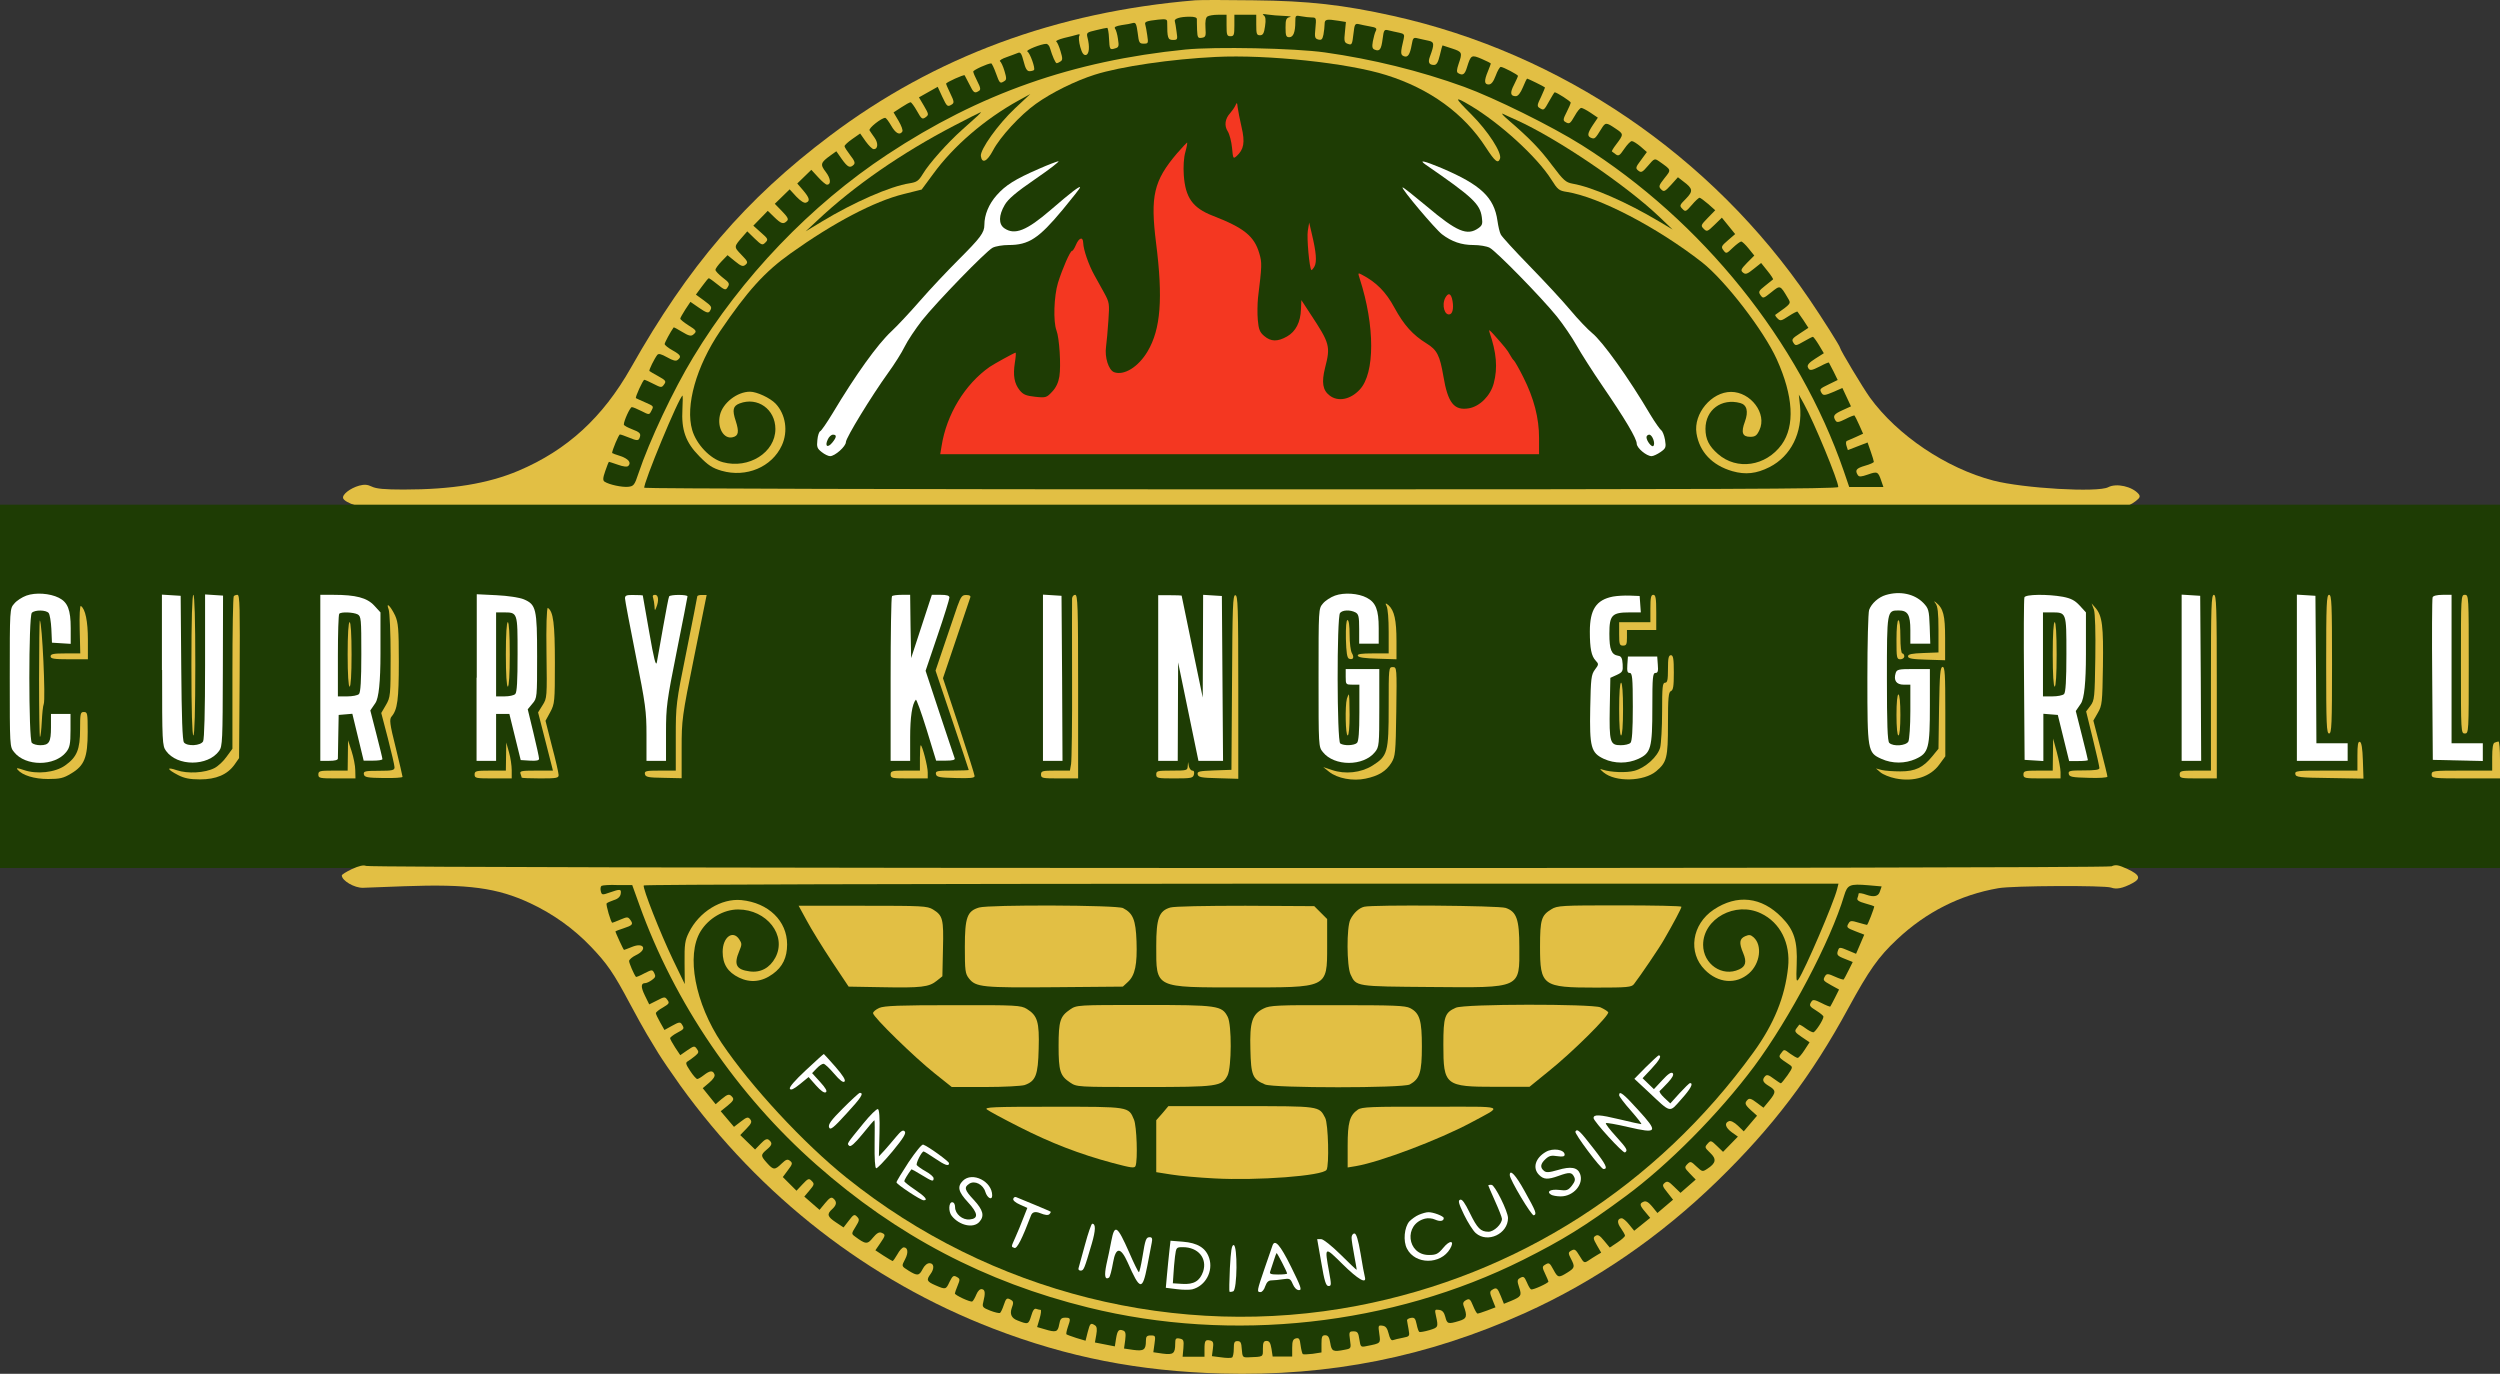 <?xml version="1.0" encoding="UTF-8"?>
<svg id="Layer_1" data-name="Layer 1" xmlns="http://www.w3.org/2000/svg" viewBox="0 0 1280 703.4">
  <rect x="0" y="0" width="1280" height="703.4" fill="#333333" stroke="none"/>
  <defs>
    <style>
      .cls-1 {
        fill: #f43721;
      }

      .cls-1, .cls-2, .cls-3, .cls-4, .cls-5 {
        fill-rule: evenodd;
      }

      .cls-2 {
        fill: #fff;
      }

      .cls-3 {
        fill: #e2bf44;
      }

      .cls-4, .cls-6 {
        fill: #1e3c04;
      }

      .cls-5 {
        fill: #1e3805;
      }
    </style>
  </defs>
  <g id="Header_Artwork" data-name="Header Artwork">
    <path class="cls-3" d="M612,.15c-71.2,5.9-133.4,28.9-187,69.3-43.3,32.6-72.5,66.7-102,118.9-14.4,25.4-32.6,42.1-57.6,52.7-15.7,6.6-34,9.6-58.8,9.6-9.7,0-14-.4-16.2-1.5-2.3-1.1-3.8-1.2-6.5-.5-4.6,1.3-8.9,4.6-8.2,6.5,.9,2.4,10.9,5.6,13.9,4.5,3.9-1.5,888.9-1.3,891.7,.1,2.6,1.4,8.3-.1,12.2-3.2,2.2-1.7,2.4-2.4,1.5-3.6-3.3-3.9-11.4-5.7-15.6-3.5-5.2,2.8-43.5,.6-58.8-3.4-24.1-6.3-49.1-23.1-63.2-42.5-3.4-4.7-15.3-24.5-15.3-25.5,0-.8-9-15-15.8-25-50-73.4-127.1-125.8-213-144.9-25.7-5.7-43.2-7.7-71.7-8-13.8-.2-27.1-.2-29.6,0"/>
    <path class="cls-4" d="M618.2,8.45c-.9,.6-1.2,2.5-1,5.7,.3,4.4,.1,4.9-1.9,5.2s-2.2-.1-2.4-4c-.1-2.4-.1-4.9-.1-5.6,0-.8-1.3-1.2-3.6-1.2-5,0-8.1,1-7.7,2.3,.2,.6,.6,3.1,.9,5.4,.6,4,.5,4.2-1.9,4.2-2.6,0-2.9-1.1-2.9-9.2,0-1.4-.7-1.6-4.6-1.2-6.2,.7-7.1,1.1-6.6,2.6,.2,.7,.7,3.2,1,5.5,.6,4,.5,4.2-1.8,4.2s-2.5-.5-3.1-5.5c-.6-4.5-1-5.4-2.3-5.1-.9,.3-3.6,.8-5.9,1.1-3,.5-4,1-3.4,1.8,.5,.6,1.2,3,1.5,5.3,.6,3.7,.4,4.3-1.4,4.8-2.8,.9-2.9,.7-3.2-5.3-.1-2.8-.6-5.2-.9-5.2-.4,0-2.9,.5-5.7,1.2-4.8,1.1-5,1.3-4.4,3.8,1.2,4.6,.9,8.5-.8,8.9-1.2,.2-2-.9-2.9-4.1-.7-2.5-.9-5-.5-5.7,.5-.8,.1-1-1.1-.6-1,.3-4,1.1-6.7,1.7-2.7,.7-4.4,1.5-4,1.8,.5,.3,1.5,2.6,2.2,5,1.1,3.6,1.1,4.5,0,5.2-.7,.5-1.6,.9-2,.9-.6,0-2.2-3.6-3.4-7.7-.3-1.2-1.2-2.2-1.9-2.2-2.6,0-10.8,3.3-9.7,3.9,1.4,.8,4.2,8.7,3.4,9.5-.3,.3-1.4,.6-2.3,.6-1.3,0-2.1-1.4-3-5-1-3.9-1.6-4.9-2.8-4.4-.9,.4-3.5,1.3-5.9,2.2-2.4,.8-3.9,1.8-3.4,2.1,.5,.3,1.6,2.6,2.3,5,1.1,3.7,1.1,4.5-.1,5.2-2.2,1.4-2.4,1.2-4.3-4.1-1-2.8-2.1-5-2.4-5-1.7,0-9.2,3.4-9.2,4.2,0,.5,.9,2.7,2.1,5,1.7,3.3,1.8,4.3,.8,4.9-2.2,1.4-2.7,1.1-4.9-3.4-1.2-2.3-2.3-4.4-2.4-4.6-.4-.5-9.5,3.6-9.5,4.3,0,.3,1,2.6,2.2,5.1,1.9,3.9,2,4.7,.8,5.5-2.3,1.4-2.5,1.3-5-4l-2.3-5-4.8,2.7-4.8,2.7,2.6,4.4c2.5,4.3,2.5,4.5,.8,5.8-1.7,1.2-2.1,.9-4.4-3.2-1.4-2.5-2.9-4.5-3.3-4.5s-2.6,1.2-4.7,2.6l-4,2.6,2.6,4.4c1.4,2.4,2.3,4.8,1.9,5.4-1.3,2.1-3.5,.9-5.7-3-1.3-2.2-2.6-4-3.1-4-1.9,0-8.6,5.3-8,6.4,.4,.6,1.5,2.3,2.6,3.8,2,2.8,1.7,5.9-.5,5.8-.7,0-2.5-1.8-4.1-4l-2.8-4-4,2.8c-2.2,1.5-4,3.2-4,3.7s1.3,2.5,2.9,4.6c2.2,2.8,2.7,4,1.8,4.9-1.9,1.9-3.1,1.3-6.1-2.9l-2.8-4-2.8,2c-5.3,3.8-5.6,4.7-2.6,8.6,2.6,3.4,2.8,6.5,.6,6.5-.6,0-2.6-1.7-4.5-3.8l-3.5-3.8-3.6,3.5-3.6,3.5,3,3.5c3.3,3.9,3.7,5.5,1.5,6.3-.9,.4-2.8-.8-5-3.1l-3.4-3.7-3.8,3.7-3.8,3.7,3.7,3.8c2.9,3,3.5,4.1,2.5,5-1.8,1.8-2.9,1.5-6.5-2l-3.3-3.2-3.7,3.8-3.7,3.8,3.9,3.5c3.7,3.2,3.8,3.6,2.3,5.1s-1.9,1.5-5.5-2l-3.8-3.7-2,2.3c-5,5.7-5,5.5-1,9.7,3.3,3.4,3.5,3.9,2.1,5.1-1.3,1.1-2.2,.8-5.4-1.8l-3.8-3.1-3.1,3.2c-1.7,1.8-3.1,3.7-3.1,4.3s1.6,2.3,3.5,3.8c3.8,2.9,4,3.3,2.5,5.5-.8,1.2-1.6,.9-4.9-1.8-2.2-1.8-4.2-3.2-4.5-3.2s-1.8,1.9-3.5,4.2l-3.1,4.2,4,2.9c4.2,3.1,4.4,3.5,3.1,5.6-.7,1.1-1.8,.8-5.4-1.7l-4.5-3.1-2.6,3.9c-1.4,2.2-2.6,4.3-2.6,4.7s1.8,1.9,4,3.3c4.4,2.7,4.7,3.2,2.6,4.9-1.1,.9-2.3,.6-5.6-1.4-2.3-1.4-4.3-2.5-4.4-2.3-1.6,2.2-4.6,7.8-4.6,8.5,0,.5,1.8,2,4,3.2,4.3,2.4,4.7,3.3,2.7,4.9-.9,.8-2.4,.4-5.4-1.3-3.1-1.7-4.4-2.1-5.1-1.2-1.4,1.8-4.4,7.8-4,8.2,.2,.2,2.2,1.4,4.6,2.7,3.8,2.1,4.1,2.6,2.9,4.2-1.2,1.7-1.5,1.7-5.4-.3-2.3-1.2-4.4-2.1-4.7-2.1-.7,0-4.8,9-4.3,9.4,.2,.1,2.2,1.1,4.6,2.1,4.7,2.1,4.6,1.9,3.2,4.6-1,1.9-1.1,1.9-5-.1-2.2-1.1-4.3-2-4.9-2-.9,0-4.1,7-4.1,8.9,0,.5,2,1.6,4.4,2.5,3.5,1.3,4.3,2.1,3.9,3.6-.6,2.4-1.3,2.4-5.9,.5-2-.8-3.9-1.5-4.4-1.5-.6,0-4,8.1-4,9.5,0,.1,1.8,.8,4.1,1.5,4.2,1.4,5.9,3.4,4.2,5.1-.6,.6-2.5,.4-5.3-.6-2.4-.8-4.4-1.5-4.6-1.5s-1,2.1-1.9,4.7c-1.3,3.7-1.3,4.9-.3,5.5,2.3,1.5,8.9,2.9,12,2.6,2.8-.3,3.3-.8,5.3-6.9,5.6-16.7,17.8-42.6,28-59.4,24.7-40.9,60.2-78,99.5-103.9,47.1-31.1,94.8-47.9,152.6-53.7,15.4-1.5,55.8-.7,71.4,1.5,24.1,3.4,48.6,9.4,71.2,17.6,15.6,5.7,44.8,20.1,60.2,29.8,61.7,38.8,111.3,100.5,134.2,166.9l2.8,8.2h17.5l-1.1-3.2c-1.6-4.7-2-4.9-6.8-3.2-3.5,1.2-4.5,1.3-5.2,.3-1.6-2.5-.8-3.5,3.7-4.8,2.5-.7,4.5-1.6,4.5-2s-.7-2.8-1.6-5.3l-1.6-4.6-5.2,2-4.9,1.9-.7-2.2c-.4-1.2-.3-2.3,.2-2.5s2.6-1.1,4.6-2l3.7-1.7-2-4.5c-1.1-2.5-2.2-4.6-2.4-4.8s-2.3,.6-4.6,1.8c-3.4,1.7-4.4,1.9-5.1,.8-1.5-2.4-.9-3.3,3.5-5.3l4.4-2-2.2-4.7-2.2-4.7-4.8,2.1c-4,1.7-4.9,1.8-5.7,.7-1.4-2.2-1.2-2.4,3.6-4.7l4.5-2.2-2.1-4.3c-1.2-2.3-2.3-4.4-2.4-4.6-.2-.2-2.1,.6-4.3,1.8-4.9,2.5-5.7,2.5-6.5,.5-.4-1.1,.8-2.4,3.8-4.3l4.4-2.8-2.5-4.2c-1.4-2.3-2.8-4.2-3.1-4.2s-2.5,1.1-4.7,2.4c-4,2.3-4.2,2.3-5.3,.6-1-1.6-.6-2.2,3.3-4.7l4.4-2.9-2.6-4c-1.5-2.2-2.8-4.1-3-4.3s-2.2,.8-4.5,2.3c-3.8,2.5-4.3,2.6-5.7,1.2-.9-.9-1.4-1.7-1.1-1.9,8.2-5.8,8.1-5.7,6.4-8.5-4-6.8-3.9-6.7-8.5-3-4,3.2-4.2,3.3-5.5,1.5-1.2-1.7-1-2.2,2.3-4.8,2-1.6,3.9-3.1,4.1-3.3,.2-.2-1.1-2.2-2.9-4.4l-3.2-4-3.9,3.1c-3.2,2.6-4.1,2.9-5.4,1.8-1.3-1.1-1.1-1.7,2.1-5l3.7-3.7-2.9-3.6c-1.6-2-3.3-3.6-3.8-3.6s-2.5,1.5-4.3,3.2c-3.2,3.1-3.4,3.2-4.8,1.3-1.3-1.7-1.1-2.2,2.3-5.1l3.7-3.2-3.4-4.2-3.4-4.2-3.8,3.7c-3.6,3.5-3.9,3.6-5.5,2s-1.5-1.9,2.1-5.6l3.8-3.9-3.6-3.2c-2-1.7-4-3.2-4.4-3.2-.5,0-2.3,1.7-4,3.7-3,3.5-3.3,3.6-4.8,2-1.6-1.6-1.5-1.9,1.8-5.2,3.8-3.9,3.6-5.2-1.4-8.9l-2.7-2.1-3.5,3.9c-3.2,3.5-3.7,3.7-5.1,2.3-1.4-1.4-1.2-2,1.7-5.7,3.6-4.5,3.7-4.1-2.8-8.7-2.2-1.5-2.4-1.5-5.6,2.3-2.9,3.4-3.5,3.7-5,2.5s-1.4-1.7,1.4-5.4l3-4.1-3.2-2.8c-1.8-1.5-3.8-2.8-4.5-2.8s-2.4,1.8-3.9,4c-2.3,3.4-2.9,3.8-4.3,2.8-.9-.7-1.8-1.3-2-1.5-.2-.1,.7-1.7,2.1-3.5,4-5.3,4-5.4-.2-8.2-4.9-3.3-5.2-3.3-7.3,.1-3.1,5-3.4,5.3-5.1,4.7-2.3-.9-2.1-2.3,.8-6.7l2.5-3.7-3.7-2.5c-2.1-1.4-4.2-2.5-4.8-2.5s-2.1,1.8-3.3,4c-2.4,4.2-2.8,4.5-5,3.1-1.1-.7-.9-1.6,.8-4.9,1.2-2.3,2.1-4.5,2.1-4.9,0-.7-7.2-5.3-8.2-5.3-.2,0-1.4,2-2.8,4.5-2.7,4.9-2.8,4.9-5,3.5-1.3-.8-1.2-1.6,.8-5.6,1.2-2.6,2.1-4.8,2-4.9-.5-.5-8.7-4.5-9.1-4.5-.2,0-1.2,2-2.2,4.5-1.2,2.9-2.5,4.5-3.6,4.5-2.8,0-3.1-1.7-.9-5.9,1.1-2.2,2-4.2,2-4.5,0-.6-7.6-4.6-8.8-4.6-.5,0-1.7,2-2.6,4.5-1.2,3.2-2.3,4.5-3.6,4.5-2.3,0-2.4-1.9-.4-6.7,.8-2,1.5-3.8,1.5-4s-2.1-1.3-4.7-2.4c-5.2-2.2-5.5-2.1-7.5,4.3-1.1,3.7-2.2,4.4-4.5,3-.9-.5-.8-1.7,.2-4.7,2-5.8,1.9-6.2-3.3-7.9-2.6-.9-4.8-1.6-4.9-1.6s-.8,2.2-1.4,5c-.9,3.8-1.7,5-3,5-2.5,0-3.2-1.3-2.1-4.2,2.4-6.5,2.3-7.6-.7-8.2-1.6-.3-4-.9-5.4-1.2-2.3-.6-2.6-.3-3.2,3.2-.9,5.1-2,6.8-4.1,5.9-1.7-.7-1.7-1.8,0-8.9,.5-2.1,.2-2.6-2.3-3.1-1.6-.3-4.1-.9-5.4-1.2-2.3-.6-2.5-.3-3.1,4.4-.7,5.4-1.5,6.5-4,5.5-1.3-.5-1.5-1.4-1-4.3,.4-2,1-4.4,1.5-5.3,.7-1.3,.2-1.8-2.9-2.3-2.1-.4-4.7-.9-5.8-1.2-1.9-.4-2.2,.1-2.7,4.7-.7,6-.8,6.2-3.2,5.3-1.5-.6-1.7-1.5-1.2-5.9l.5-5.2-3.7-.6c-6.3-1-7.2-.8-7.2,1.7,0,1.3-.3,3.7-.6,5.4-.5,2.4-1,2.9-2.6,2.5-1.8-.5-2-1.1-1.5-5.9,.5-5.1,.4-5.4-1.8-5.4-1.3,0-3.7-.3-5.4-.6-3-.6-3.1-.5-3.1,2.8,0,5.3-1,7.9-3.1,7.9-1.6,0-1.9-.8-1.9-4.9s.3-5,2.2-5.4c1.2-.2-.1-.5-2.9-.6-2.8-.1-6.6-.4-8.5-.7-2.3-.4-3-.3-2,.4s1.2,2.2,.7,5.6c-.5,3.7-1.1,4.6-2.6,4.6-1.7,0-1.9-.7-1.9-5.5V7.55h-11.2v5.5c0,4.8-.2,5.5-2,5.5s-2-.7-2-5.5V7.55h-4.2c-2.4,0-4.9,.4-5.6,.9"/>
    <path class="cls-4" d="M622.5,29.15c-22.8,1.1-48.8,4.9-62,9.1-9.8,3.1-22,9.1-30.1,14.9-8,5.7-18.4,17-22,23.9-3,5.7-5.6,6.9-6.2,2.9-.5-3.3,8.8-16.3,17.4-24.4l7.9-7.4-6,3.3c-17.2,9.5-33.3,23.3-43.7,37.6l-5.9,8-9.2,2.3c-15,3.7-35.8,14.6-57.8,30.3-13.4,9.5-22.2,19.3-36.2,39.9-12.2,18-17.9,38.2-14.3,50.6,2.1,7.3,9.2,14.8,15.7,16.5,13.3,3.6,26.9-5,26.9-17,0-10.1-9.1-16.6-18.3-13.1-3.4,1.3-3.9,3.3-2,9,1.8,5.6,1.4,7.6-1.5,8.3-4.6,1.2-8.1-4.8-6.6-11.3,1.4-6.2,8.8-12,15.4-12,3.5,0,10.3,3.2,13.1,6.1,5.2,5.5,6.5,14.2,3.2,21.4-5.1,11.1-18.2,16.6-30.8,13-4.8-1.4-6.9-2.8-11.5-7.5-7-7.1-9.2-13.5-8.6-24.1,.2-3.8,.2-6.9,.1-6.9-1.6,0-20.5,45.7-19.6,47.2,.3,.4,137.9,.8,305.9,.8,243.6,0,305.4-.2,305.4-1.2,0-3.2-12.4-33.2-17.6-42.6l-2.6-4.7,.6,5.7c1.4,13.7-4.6,25.8-15.6,31.4-6.7,3.4-12.3,4-19,2.1-10.4-3-16.9-9.9-18.4-19.4-1.6-10.1,7.7-21.2,17.7-21.2s18.6,11.1,14.5,19.6c-1.3,2.8-2.2,3.4-4.7,3.4-4,0-4.8-2.2-2.7-7.8,1.9-5.2,1-8.6-2.4-9.5-9.6-2.6-17.8,3.5-17.8,13.2,0,5.3,1.8,8.9,6.4,12.9,9.7,8.5,24.5,6.3,32.6-4.8,6.9-9.6,6-24.9-2.5-43.7-6.7-14.8-26.5-40.4-38.2-49.6-22.9-17.9-52.8-33.5-69.3-36.1-4-.6-4.7-1.2-7.9-6.3-7.3-11.6-26.4-29-41.6-38-8.3-4.9-8.3-4.3,.6,4.6,8.7,8.7,15.8,19.8,14.7,22.7-1,2.7-2.5,1.5-7.2-5.7-11.2-17.4-28.7-30.1-51-37.1-19.5-6.2-61-10.6-87.3-9.3"/>
    <path class="cls-4" d="M488.5,64.35c-26.9,14-51.3,30.9-70,48.5l-6,5.6,8.1-4.9c16.5-10,35.2-18.2,45.1-19.7,3.7-.6,4.6-1.2,6.8-4.8,3.3-5.5,12.7-16,20.1-22.6,7.7-6.8,10.1-9,9.5-9-.4,.1-6.5,3.2-13.6,6.9"/>
    <path class="cls-4" d="M772.5,61.65c11,9.5,16,14.7,22.2,23,5.9,7.8,6.9,8.7,10.5,9.4,9.9,1.7,27.4,9.3,44.2,19.3l7,4.2-7-6.7c-17.2-16.3-52-39.9-73-49.4-2.8-1.2-5.9-2.7-7-3.2-1-.4,.4,1.1,3.1,3.4"/>
  </g>
  <g id="Fire">
    <path class="cls-1" d="M602.6,78.55c-11.9,14-13.7,21.8-10.7,45.8,3.6,28.4,2.4,44.2-4.3,55.5-4.7,8-12.1,12.6-17.2,10.7-2.8-1.1-4.9-7.6-4.1-13.1,.3-2.4,.9-8.4,1.2-13.4,.6-8.6,.5-9.2-2.1-14-1.5-2.8-3.8-6.9-5.1-9.2-2.9-5.2-5.6-13-5.7-16.5-.1-3.4-2.2-2.7-3.8,1.2-.7,1.6-1.5,2.9-1.9,2.9-1,0-4.9,9-7.2,16.3-2.1,6.9-2.5,19.9-.8,24.4,1.5,3.8,2.4,18,1.5,23.6-.5,3.1-1.7,5.7-3.7,7.8-2.8,3-3.2,3.2-8.7,2.6-4.6-.5-6.1-1.1-7.9-3.3-2.8-3.5-3.5-7.6-2.5-14.1,.5-2.9,.6-5.2,.4-5.2-.6,0-11.1,5.8-13.3,7.3-12.7,8.9-22.1,24.4-24.6,40.5l-.7,4.2h306.6v-8.3c0-10.2-2.6-20.3-8.1-31.2-2.2-4.4-4.4-8.2-4.8-8.5s-1.3-1.6-2-2.9c-1.2-2.3-2.8-4.2-8.5-10.6-2-2.2-2.5-2.5-2-1,3.6,10.4,4.3,18.3,2.2,26.2-1.7,6.4-7.1,11.8-12.7,12.8-7.6,1.3-10.8-2.7-13.1-16.5-1.8-10.5-3.2-13.4-8.6-16.7-7.1-4.4-11.6-9.4-16.5-18.4-4.3-8-9.3-13-16.6-16.8-2.1-1.1-2.1-1-1.1,2.1,7.8,24.1,7.8,48.4,0,56.7-4.8,5.2-11.2,6.4-15.5,3-3.5-2.7-4.1-6.7-2.3-14,2.9-11.2,2.5-12.6-7.4-27.6l-4.7-7.2-.2,4.6c-.2,6.7-2.7,11.5-7.1,14-4.9,2.8-8.3,2.7-11.7-.2-2.3-1.9-2.9-3.5-3.3-8.2-.3-3.2-.2-8.4,.1-11.4,2-16.3,2.1-17.9,.7-22.6-2.6-9-7.9-13.2-23.9-19.4-10.3-4-14-9.3-14.8-20.8-.3-4.3,0-9.1,.8-11.8,.7-2.5,1.1-4.7,.9-4.9-.1,0-2.5,2.5-5.2,5.6"/>
    <path class="cls-1" d="M669.6,118.15c-.6,3.6,.8,19.1,1.8,20.1,.2,.2,.9-.6,1.6-1.8,1.3-2.4,.9-7.3-1.3-16.5l-1.4-6-.7,4.2"/>
    <path class="cls-1" d="M740,152.45c-2,3.8-.3,9.5,2.5,8.4,1.5-.6,1.9-4.2,.9-8.1-.8-2.7-2-2.8-3.4-.3"/>
    <path class="cls-1" d="M632.5,54.05c-.5,1.1-1.7,2.8-2.6,3.8-2.7,2.9-3.2,6.5-1.3,9.4,.9,1.4,1.9,5.2,2.2,8.4,.5,5.6,.6,5.8,2.3,4.3,3.8-3.4,4.4-7.1,2.6-14.8-.9-3.9-1.8-8.5-2-10.1-.3-2.7-.4-2.8-1.2-1"/>
  </g>
  <g id="knives">
    <path class="cls-2" d="M531.9,86.45c-12.2,5.3-17.1,8.4-21.6,13.5-4,4.5-6.3,10-6.3,15.2,0,4-2,6.6-13.4,18-5.4,5.4-14.3,14.8-19.6,20.9-5.3,6.1-11.9,13.1-14.6,15.6-7.1,6.6-18.3,22.2-30.2,42.1-2.9,4.8-5.7,8.8-6.2,9-.6,.2-1.3,2.2-1.5,4.5-.4,3.6-.1,4.4,2.2,6.2,1.5,1.2,3.4,2.1,4.3,2.1,2.5,0,8.1-5,8.1-7.2s13.1-23.6,21.6-35.4c3.2-4.4,7-10.4,8.5-13.5s5.5-9,8.8-13.3c7.9-9.9,32.7-35.4,36.2-37.3,1.5-.8,5.2-1.4,8.2-1.4,10.3,0,15.4-3.3,27.7-18.1,4.9-5.9,8.9-11,8.9-11.4,0-1-4.6,2.5-14.9,11.4-12.5,10.8-18.6,13.2-23.9,9.5-3-2.1-2.9-6.6,.2-11.9,1.8-3.1,5.8-6.5,15.7-13.3,7.3-5,12.6-9.1,11.8-9.1-.7,.1-5.3,1.8-10,3.9"/>
    <path class="cls-2" d="M730,84.35c24.1,16.6,27.8,20.1,28.7,26.9,.5,3.4,.2,4.2-1.8,5.6-5.7,4-11,1.8-26.4-11.2-6.6-5.5-12.1-9.9-12.4-9.7-.7,.7,16.8,21.4,20.2,24,5,3.8,10,5.5,16.1,5.5,3.1,0,6.8,.6,8.3,1.4,3.3,1.7,26.6,25.5,34.5,35.3,3.2,4,7.7,10.6,10,14.7,2.3,4.1,8.3,13.5,13.3,20.8,11.5,16.8,17.5,26.9,17.5,29.5,0,2.2,5,6.4,7.6,6.4,.9,0,3-1,4.6-2.1,2.7-1.9,2.9-2.4,2.3-6.2-.4-2.3-1.3-4.5-1.9-4.9s-3.2-4-5.6-8c-11.2-19-24.4-37.4-29.8-41.8-2.1-1.7-7.2-7-11.2-11.8s-13.5-15-21-22.7-14.1-14.9-14.6-16c-.6-1.1-1.3-4.2-1.7-7-1.7-12-8.5-18.4-28.4-26.9-9.1-3.8-12.3-4.6-8.3-1.8"/>
    <path class="cls-4" d="M423.8,225.05c-1.6,3.4-.1,4.5,2.3,1.6,2.3-2.8,2.4-4.1,.4-4.1-.9,0-2.1,1.1-2.7,2.5"/>
    <path class="cls-4" d="M843,223.85c0,1.9,2.7,5.3,3.5,4.5,1.2-1.2-.5-5.8-2.1-5.8-.7,0-1.4,.6-1.4,1.3"/>
  </g>
  <rect class="cls-6" y="258.4" width="1280" height="186.02"/>
  <g id="Heading">
    <path class="cls-2" d="M13.5,304.95c-2.2,.8-5,2.6-6.2,4.1-2.3,2.6-2.3,2.7-2.3,37.9s0,35.4,2.2,38.1c5.8,7.4,20.8,7.4,26.7,0,1.8-2.3,2.2-4.1,2.2-11.1v-8.4h-10v6.8c0,7.6-.9,9.2-5.5,9.2-1.7,0-3.6-.5-4.3-1.2-1.7-1.7-1.7-64.9,0-66.6,1.6-1.6,7.3-1.5,8.6,.1,.6,.7,1.2,4.4,1.4,8.2l.3,7,4.8,.3,4.8,.3v-8.1c0-9.3-1.5-13.2-6.1-15.5s-11.9-2.8-16.6-1.1"/>
    <path class="cls-2" d="M683.5,304.95c-2.2,.8-5,2.6-6.2,4.1-2.2,2.6-2.2,2.7-2.2,37.9s0,35.4,2.2,38.1c5.8,7.4,20.8,7.4,26.7,0,2.1-2.6,2.2-3.8,2.2-22.6v-19.9h-17.2v4c0,3.9,.1,4,3.5,4h3.5v14.3c0,9.8-.4,14.7-1.2,15.5-1.4,1.4-6.7,1.6-8.6,.3-1.7-1.1-1.8-64.8-.1-66.8,1.3-1.6,5.2-1.7,7.9-.3,1.6,.9,1.9,2.1,1.9,8.5v7.5h10v-8c0-9.3-1.5-13.1-6.1-15.5-4.3-2.3-11.6-2.8-16.3-1.1"/>
    <path class="cls-2" d="M965.5,304.65c-3.7,1.1-7.3,4.3-8.5,7.6-.5,1.4-.9,17.1-.9,34.9,0,37.4,.1,38.2,7.2,41.4,5.5,2.5,12.1,2.5,17.6,0,6.6-3,7.2-5.5,7.2-27.5v-18.5h-8.4c-7.6,0-8.5,.2-9.1,2-1.2,3.8,.3,6,4.1,6h3.4v13.6c0,7.5-.5,14.4-1,15.5-1.2,2.2-7.8,2.7-9.8,.7-.9-.9-1.2-9.6-1.2-32.9,0-34.8,0-34.9,6-34.9,4.7,0,6,2.2,6,10.1v6.9h10.2l-.3-8.9c-.3-8.3-.6-9.2-3.3-12-4.5-4.6-11.9-6.2-19.2-4"/>
    <path class="cls-2" d="M83,343.05c0,36.9,.1,38.8,2,41.4,5.7,8,21.4,8,27.2,0,1.7-2.3,1.8-5.4,1.9-41l.1-38.5-4.6-.3-4.6-.3v36.6c0,23.3-.4,37.3-1,38.6-1.2,2.3-8.1,2.7-9.8,.6-.8-.9-1.2-13-1.4-38.2l-.3-36.9-4.8-.3-4.8-.3v38.6"/>
    <path class="cls-3" d="M98,340.55c0,23.3,.4,36,1,36s1-12.7,1-36-.4-36-1-36-1,12.7-1,36"/>
    <path class="cls-3" d="M119.7,305.25c-.4,.4-.7,18.1-.7,39.4v38.7l-3,4.1c-1.6,2.3-4.4,4.9-6.2,5.8-4.8,2.5-13.8,3-19.3,1.1s-5.1-.5,.7,2.5c3.1,1.6,6,2.2,11.2,2.2,8.2,0,14-2.4,17.7-7.6l2.3-3.3,.3-41.8c.2-34.7,.1-41.8-1.1-41.8-.7,0-1.6,.3-1.9,.7"/>
    <path class="cls-2" d="M164,347.05v42.5h4.5c2.9,0,4.5-.4,4.5-1.2,0-.7,.1-6,.2-11.8l.2-10.5,3.5-.3,3.5-.3,2.9,12,2.9,12h4.8c2.6,0,4.8-.3,4.8-.8s-1.4-6.2-3.1-12.8l-3.1-12.1,2.6-3.8q2.6-3.8,2.6-25.2v-21.2l-3.2-3.5c-3.7-4-9.4-5.5-20.9-5.5h-6.7v42.5"/>
    <path class="cls-2" d="M244,346.95v42.6h10v-24h6.8l2.9,11.8,2.9,11.8,4.7,.3c3.4,.2,4.7-.1,4.7-1,0-.7-1.3-6.7-2.9-13.3l-2.9-12,2.4-2.9c2.4-2.8,2.4-3.1,2.4-24.3,0-24.3-.5-26.4-6.8-29.1-2.2-.9-7.9-1.8-13.9-2.1l-10.2-.5v42.7"/>
    <path class="cls-2" d="M320,306.35c0,1,2.5,14.1,5.5,29.2,5,25,5.5,28.6,5.5,40.7v13.3h10v-14.4c0-13.4,.4-16.1,5.5-41.7,3-15,5.5-27.7,5.5-28.1,0-1-8.7-1-9.4,0-.3,.4-1.6,7.5-3.1,15.8-1.4,8.2-2.9,16.3-3.2,18-.5,2.2-1.5-1.7-3.9-15.5-1.8-10.2-3.3-18.6-3.3-18.8,0-.1-2.1-.2-4.6-.2-3.7-.1-4.5,.2-4.5,1.7"/>
    <path class="cls-3" d="M334.4,306.15c.3,.9,.6,2.8,.7,4.2,.1,2.4,.2,2.5,.9,.7,1.4-3.4,1.2-6.5-.6-6.5-1.1,0-1.4,.5-1,1.6"/>
    <path class="cls-3" d="M357,305.35c0,.4-2.5,13-5.5,28-5.4,26.6-5.5,27.6-5.5,44.2v17h-8.1c-7.2,0-8,.2-7.7,1.8,.3,1.5,1.7,1.8,9.6,1.9l9.2,.2v-15.2c0-14.7,.2-16.3,6.4-46.9l6.4-31.7h-2.4c-1.3-.1-2.4,.3-2.4,.7"/>
    <path class="cls-2" d="M456.7,305.25c-.4,.4-.7,19.5-.7,42.5v41.8h10v-11.9c0-10.5,1-17.2,2.9-19.4,.3-.4,2.8,6.5,5.5,15.2l4.9,16h5c3.5,0,4.8-.4,4.5-1.2-.3-.7-3.7-11.1-7.7-23l-7.2-21.8,6.1-18c3.4-9.9,6.1-18.7,6.1-19.5,0-1-1.3-1.4-4.5-1.4h-4.5l-5.3,16.2-5.3,16.2-.3-16.2-.2-16.2h-4.3c-2.4,0-4.7,.3-5,.7"/>
    <path class="cls-3" d="M490.2,310.35c-1.1,3.2-4.1,11.9-6.6,19.4l-4.6,13.6,8.5,25.3c4.7,13.9,8.5,25.5,8.5,25.6s-3.9,.3-8.6,.3c-7.6,0-8.5,.2-8.2,1.8,.3,1.5,1.7,1.8,10.1,2,7.4,.2,9.7,0,9.7-1,0-.7-3.7-12.3-8.1-25.7l-8.1-24.4,6.8-20.1c3.7-11.1,7-20.7,7.2-21.3,.3-.8-.5-1.2-2-1.2-2.2-.1-2.8,.8-4.6,5.7"/>
    <polyline class="cls-2" points="534 346.95 534 389.55 539 389.55 544 389.55 543.8 347.35 543.5 305.05 538.8 304.75 534 304.45 534 346.95"/>
    <path class="cls-3" d="M548.9,306.35c-.1,1,0,19.7,0,41.6,.1,21.9-.2,41.4-.5,43.2l-.6,3.4h-7.4c-6.7,0-7.4,.2-7.4,2,0,1.9,.7,2,9.5,2h9.5v-47c0-41.1-.2-47-1.5-47-.8,0-1.5,.8-1.6,1.8"/>
    <path class="cls-2" d="M593,347.05v42.5h10l.1-25.2,.1-25.2,5.2,25.2,5.2,25.2h12.6l-.3-42.2-.3-42.2-4.8-.3-4.8-.3-.1,26.3-.1,26.3-5.4-26c-2.9-14.3-5.4-26.1-5.4-26.2s-2.7-.2-6-.2h-6v42.3"/>
    <path class="cls-3" d="M630.8,349.35l-.3,44.8-8.8,.3c-7.7,.3-8.8,.5-8.5,2s1.8,1.8,10.6,2l10.2,.3v-47c0-41-.2-47-1.5-47-1.3-.2-1.5,5.7-1.7,44.6"/>
    <path class="cls-2" d="M825.8,305.45c-8.6,1.7-11.8,6.7-11.8,17.9,0,8.7,.8,12.6,3,14.9,1.6,1.7,1.6,2-.4,4.6-1.9,2.6-2.1,4.5-2.4,19.6-.4,20.2,.4,23,7,26.1,5.5,2.5,12.1,2.5,17.6,0,6.5-3,7.2-5.5,7.2-26.5,0-15.2,.2-17.5,1.6-17.5,1.2,0,1.5-.9,1.2-4.2l-.3-4.2h-15l-.3,4.2c-.2,3.3,0,4.2,1.2,4.2,1.3,0,1.6,2.3,1.6,17.3,0,12.1-.4,17.7-1.2,18.5-.7,.7-2.9,1.2-5,1.2-5.5,0-5.9-1.5-5.6-19.2l.3-15.3,3.3-1.5c3-1.4,3.2-1.9,3-5.5-.2-3.1-.7-4.1-2.3-4.3-3.5-.6-4.5-3.2-4.5-11.3,0-9.5,1.3-10.9,10.3-10.9h5.8l-.3-4.2-.3-4.2-5-.2c-2.7-.1-6.6,.1-8.7,.5"/>
    <path class="cls-3" d="M845,311.55v7h-16v6c0,5.3,.2,6,2,6,1.7,0,2-.7,2-4v-4h15v-9c0-7.3-.3-9-1.5-9s-1.5,1.4-1.5,7"/>
    <path class="cls-2" d="M1036.5,305.85c-.3,.7-.4,19.7-.2,42.2l.3,41,4.8,.3,4.8,.3v-24.2l3.7,.3,3.7,.3,2.9,11.8,2.9,11.8h4.8c2.7,0,4.8-.2,4.8-.5s-1.4-6.1-3.1-12.8l-3.1-12.3,2.6-3.8q2.6-3.8,2.6-25.2v-21.5l-3.2-3.5c-2.5-2.7-4.5-3.7-8.6-4.5-7.8-1.4-19.2-1.3-19.7,.3"/>
    <polyline class="cls-2" points="1117 346.95 1117 389.55 1122 389.55 1127 389.55 1126.8 347.35 1126.5 305.05 1121.8 304.75 1117 304.45 1117 346.95"/>
    <path class="cls-3" d="M1132,349.55v45h-8c-7.3,0-8,.2-8,2,0,1.9,.7,2,9.5,2h9.5v-47c0-41.1-.2-47-1.5-47s-1.5,5.7-1.5,45"/>
    <polyline class="cls-2" points="1176 346.95 1176 389.55 1189 389.55 1202 389.55 1202 385.05 1202 380.55 1194 380.55 1186 380.55 1185.8 342.75 1185.5 305.05 1180.8 304.75 1176 304.45 1176 346.95"/>
    <path class="cls-3" d="M1191,340.05c0,30.9,.2,35.5,1.5,35.5s1.5-4.6,1.5-35.5-.2-35.5-1.5-35.5-1.5,4.6-1.5,35.5"/>
    <path class="cls-2" d="M1245.5,305.85c-.3,.7-.4,19.7-.2,42.2l.3,41,12.8,.3,12.8,.3v-9.1h-16v-76h-4.5c-2.9,0-5,.5-5.2,1.3"/>
    <path class="cls-3" d="M1260,340.05c0,34.8,0,35.5,2,35.5s2-.7,2-35.5,0-35.5-2-35.5-2,.7-2,35.5"/>
    <path class="cls-3" d="M991,308.95c1.1,1.4,1.5,4.8,1.5,13.5v11.6l-7.8,.3c-5.8,.2-7.8,.6-7.8,1.7s2.2,1.5,9.5,1.7l9.5,.3v-11.3c0-11.7-.9-15.3-4.7-18.3q-1.6-1.3-.2,.5"/>
    <path class="cls-3" d="M709.9,310.25c.7,1.3,1.1,6.9,1.1,13.2v11.1h-8.1c-6,0-8,.3-7.7,1.2,.3,.9,3.5,1.3,10.1,1.5l9.7,.3v-9.3c0-10.7-1.1-15.7-4.1-18.4q-2.2-1.8-1,.4"/>
    <path class="cls-3" d="M40.8,322.15l.3,12.4h-7.6c-6.1,0-7.6,.3-7.6,1.5s1.7,1.5,9.5,1.5h9.6v-10c0-9.4-1.3-15.8-3.6-17.3-.5-.3-.8,5.1-.6,11.9"/>
    <path class="cls-3" d="M199,312.05c.5,1.4,1,12.1,1,23.7,0,20.4-.1,21.2-2.4,25.2l-2.4,4.1,3.4,13c1.8,7.1,3.4,13.8,3.4,14.8,0,1.5-1,1.8-8,1.8s-8,.2-7.7,1.8c.3,1.5,1.7,1.8,10.1,1.9,5.4,.1,9.7-.2,9.7-.6s-1.6-7.2-3.5-15c-3.1-12.3-3.3-14.5-2.1-15.9,3-3.5,3.7-8.6,3.7-28,0-17-.3-20.1-1.9-23.7-2.4-5-4.9-7.3-3.3-3.1"/>
    <path class="cls-3" d="M1072.1,312.15c.6,1.9,.9,11.5,.7,24.7-.3,20.3-.4,21.7-2.5,24.5l-2.2,2.9,3.4,13.9c1.9,7.6,3.4,14.5,3.4,15.1,0,.9-2.2,1.2-8,1.2-7.2,0-8,.2-7.7,1.8,.3,1.5,1.7,1.8,10.1,2,5.4,.2,9.7-.1,9.7-.6s-1.6-7.1-3.6-14.8l-3.6-13.9,2.3-4c2.2-3.8,2.3-5.3,2.6-23.7,.3-20.6-.3-25.9-3.8-30l-2-2.3,1.2,3.2"/>
    <path class="cls-3" d="M279.8,334.05c.3,23,.3,23.4-2,27l-2.3,3.7,3.1,12.1c1.7,6.7,3.4,13.4,3.8,14.9l.7,2.8h-8.6c-7.5,0-8.5,.2-8,1.6,.3,.9,.6,1.8,.6,2s4.3,.4,9.5,.4c8.4,0,9.5-.2,9.4-1.8,0-1-1.5-7.6-3.4-14.7l-3.3-13,2.4-4.4c2.3-4.3,2.4-5.3,2.4-25.3s-.8-26.3-3.6-28.1c-.6-.3-.9,10-.7,22.8"/>
    <path class="cls-4" d="M173.7,314.25c-.4,.4-.7,10-.7,21.5v20.8h4.8c2.6,0,5.3-.5,6-1.2,.8-.8,1.2-6.8,1.2-20.5,0-18-.1-19.3-1.9-20.3-2.2-1.1-8.4-1.4-9.4-.3"/>
    <path class="cls-4" d="M254,335.05v21.5h4.3c2.4,0,4.8-.5,5.5-1.2,.9-.8,1.2-6.8,1.2-20.5,0-21.6,.1-21.3-7.4-21.3h-3.6v21.5"/>
    <path class="cls-4" d="M1046,335.05v21.5h4.8c2.6,0,5.3-.5,6-1.2,.8-.8,1.2-6.8,1.2-20.5,0-21.7,.1-21.3-7.9-21.3h-4.1v21.5"/>
    <path class="cls-3" d="M20,347.55c0,16.7,.2,30.1,.5,29.8s.7-3.9,.9-7.9c.2-4.1,.6-8.1,1-9,1-2.5-.8-41.6-2-42.8-.2-.2-.4,13.2-.4,29.9"/>
    <path class="cls-3" d="M689.1,327.15c.2,7,.6,9.7,1.6,10.1,2.1,.8,2.8-.6,1.5-2.8-.7-1.1-1.2-5.3-1.2-9.5,0-4.6-.4-7.5-1.1-7.5-.6,.1-.9,3.5-.8,9.7"/>
    <path class="cls-3" d="M971,327.55c0,9.3,.1,10,2,10,1.1,0,2-.7,2-1.5s-.5-1.5-1-1.5c-.6,0-1-3.5-1-8.5s-.4-8.5-1-8.5-1,4-1,10"/>
    <path class="cls-3" d="M178,335.05c0,10.3,.4,16.5,1,16.5s1-6.2,1-16.5-.4-16.5-1-16.5-1,6.2-1,16.5"/>
    <path class="cls-3" d="M259,335.05c0,10.3,.4,16.5,1,16.5s1-6.2,1-16.5-.4-16.5-1-16.5-1,6.2-1,16.5"/>
    <path class="cls-3" d="M1051,335.05c0,10.3,.4,16.5,1,16.5s1-6.2,1-16.5-.4-16.5-1-16.5-1,6.2-1,16.5"/>
    <path class="cls-3" d="M854,342.55c0,5.6-.3,7-1.5,7-1.3,0-1.5,2.3-1.5,14.8,0,8.1-.5,16.4-1,18.4-1.3,4.7-7.6,10.4-13.2,11.9-4.1,1.1-12.1,.8-16.3-.6-1.6-.6-1.5-.3,.5,1.4,6.1,5.1,20.7,4.7,27-.6,5.4-4.6,6-6.7,6-24.3,0-13.4,.3-16.2,1.5-16.7s1.5-2.5,1.5-9.5-.3-8.9-1.5-8.9c-1.2,.1-1.5,1.5-1.5,7.1"/>
    <path class="cls-3" d="M711,361.85c0,23.5-.5,25.2-8.4,30.2-5.8,3.6-13.9,4.5-20.6,2.2l-4.5-1.5,3,2.4c4.2,3.4,12.2,4.9,18.7,3.5,6.7-1.4,10.5-3.8,13.2-8.1,2-3.3,2.2-4.9,2.5-26.2,.3-22.4,.3-22.8-1.8-22.8s-2.1,.4-2.1,20.3"/>
    <path class="cls-3" d="M992.8,362.45l-.3,20.9-3.1,3.8c-4.8,5.9-8.8,7.8-16.4,7.8-3.6,0-7.9-.3-9.5-.7l-3-.8,2.3,2c1.3,1.1,4.7,2.5,7.7,3.1,9.4,1.9,17.9-.8,22.5-7.2l3-4.1v-22.9c0-19-.2-22.9-1.4-22.9-1.2,.1-1.5,3.8-1.8,21"/>
    <path class="cls-3" d="M829,363.05c0,8.3,.4,13.5,1,13.5s1-5.2,1-13.5-.4-13.5-1-13.5-1,5.2-1,13.5"/>
    <path class="cls-3" d="M689.6,357.75c-1,3.8-.7,18.8,.4,18.8,.6,0,1-4.2,1-10.5,0-5.8-.2-10.5-.4-10.5s-.6,1-1,2.2"/>
    <path class="cls-3" d="M971,366.05c0,6.3,.4,10.5,1,10.5s1-4.2,1-10.5-.4-10.5-1-10.5-1,4.2-1,10.5"/>
    <path class="cls-3" d="M41,373.35c0,10.4-1.6,14.3-7.7,18.6-5.1,3.6-14.5,4.6-21.1,2.3-3.3-1.1-4-1.2-3.2-.2,2.4,2.9,8.5,4.8,15.6,4.8,6,0,7.9-.4,11.8-2.8,6.8-4,8.5-8.2,8.5-21.3,0-9.6-.1-10.2-2-10.2-1.7,0-1.9,.7-1.9,8.8"/>
    <path class="cls-3" d="M1051.1,386.35l-.1,8.2h-7.5c-6.8,0-7.5,.2-7.5,2,0,1.9,.7,2,9.5,2h9.5v-3.2c0-1.8-.9-6.4-1.9-10.2l-1.9-7-.1,8.2"/>
    <path class="cls-3" d="M178.1,386.75l-.1,7.8h-7.5c-6.8,0-7.5,.2-7.5,2,0,1.9,.7,2,9.5,2h9.5l-.1-4.2c0-2.3-.9-6.7-1.9-9.8l-1.8-5.5-.1,7.7"/>
    <path class="cls-3" d="M1207,386.95v7.6h-16.1c-14.8,0-16,.1-15.7,1.8,.3,1.6,2.1,1.8,17.6,2l17.3,.3-.3-9.2c-.2-6.3-.7-9.3-1.5-9.6-1-.4-1.3,1.5-1.3,7.1"/>
    <path class="cls-3" d="M1277.2,380.25c-.8,.3-1.2,2.8-1.2,7.4v6.9h-15.5c-14.8,0-15.5,.1-15.5,2s.7,2,17.5,2h17.5v-9.5c0-5.2-.3-9.5-.8-9.4s-1.3,.3-2,.6"/>
    <path class="cls-3" d="M259.1,387.35l-.1,7.2h-8c-7.3,0-8,.2-8,2,0,1.9,.7,2,9.5,2h9.5v-4.2c0-2.3-.6-6.5-1.4-9.2l-1.4-5-.1,7.2"/>
    <path class="cls-3" d="M471,388.05v6.5h-7.5c-6.8,0-7.5,.2-7.5,2,0,1.9,.7,2,9.5,2h9.5v-3.1c0-3.1-2.8-13.9-3.6-13.9-.2,0-.4,2.9-.4,6.5"/>
    <path class="cls-3" d="M608.1,392.35c-.1,2.1-.5,2.2-8.1,2.2s-8,.2-8,2c0,1.9,.7,2,9.4,2s9.4-.2,9.9-2c.3-1.3,0-2-.8-2-.7,0-1.5-1-1.8-2.2l-.4-2.2-.2,2.2"/>
  </g>
  <g id="Footer">
    <g id="Footer_artwork" data-name="Footer artwork">
      <path class="cls-3" d="M180.2,444.95c-2.9,1.4-5.2,2.8-5.2,3.3,.1,2.7,6.5,6.4,10.8,6.3,1.5-.1,11-.4,21.2-.8,32.7-1.2,47.6,.8,64.5,8.7,11.7,5.5,22.1,12.9,31,22.2,8.4,8.8,11.6,13.4,20.1,29.4,3.2,6,7.1,13,8.6,15.5s4.1,6.8,5.8,9.6c1.7,2.8,6.8,10.3,11.3,16.6,41,56.9,96.4,99.9,160.2,124.5,38.2,14.7,74.5,21.8,117,23,55.4,1.5,105.3-8.5,155.3-31,35.7-16.1,69.1-39,98.5-67.6,28.3-27.5,48.3-53.9,67-88.4,10.7-19.6,15.4-26.3,25-35.3,14.9-14,32.3-22.8,51.9-26.2,7.3-1.3,54.3-1.5,57.7-.3,2.7,1,5.9,.4,10.8-2.2,4.6-2.4,4-4.3-2.4-7.3-4.6-2.1-6-2.4-8.2-1.4-3.1,1.3-890.3,1.1-893.7-.2-1.2-.6-3.7,0-7.2,1.6"/>
      <path class="cls-4" d="M308,453.55c-.5,.3-.7,1.5-.4,2.7,.5,2,.7,2.1,4.6,.7,5.4-1.9,6-1.8,5.6,.7-.2,1.4-1.4,2.6-3.5,3.2-1.7,.6-3.4,1.3-3.7,1.7-.5,.5,2.2,9.9,2.9,9.9,.2,0,2-.7,4.1-1.6,3.6-1.5,3.9-1.5,5.1,.1,1.7,2.3,1.2,2.8-3.6,4.4-2.2,.7-4,1.4-4,1.5,0,.6,4.1,9.5,4.4,9.5,.2,0,2-.7,4-1.5,6.2-2.6,8.2,1.3,2.1,4.2-1.9,.9-3.5,2.3-3.5,3,0,1.1,2.5,6.9,3.5,8.1,.2,.2,2.1-.6,4.3-1.8,4-2,4.1-2,5.1-.1,.8,1.6,.6,2.2-1.2,3.5-1.2,.9-2.8,1.6-3.4,1.6-2.3,0-2.4,1.9-.2,6.4l2.2,4.5,4-2c3.8-2,4.1-2,5.3-.3,1.2,1.6,.9,2-2.3,3.9-2,1.1-3.6,2.4-3.6,2.9s1,2.6,2.2,4.7l2.2,3.9,4-2.2c3.4-1.9,4.1-2,4.9-.7,1.4,2.2,1.3,2.4-2.5,4.4-1.9,1-3.5,2.3-3.5,2.7,0,.5,1.2,2.6,2.6,4.8l2.6,3.9,3.6-2.5c3.4-2.3,3.7-2.4,4.9-.7,1.1,1.5,1,2-.9,3.6-1.2,1-2.9,2.2-3.7,2.7-1.3,.7-1.2,1.4,1.2,5,1.5,2.3,3.1,4.1,3.6,4.1s2-.9,3.4-2c3.1-2.4,4.6-2.5,5.4-.4,.4,1-.6,2.5-2.7,4.3l-3.3,2.8,3.3,4.1,3.3,4.1,2.9-2.5c3.4-2.8,4.1-3,5.7-1.1,.9,1.1,.4,2-2.4,4.3l-3.6,2.9,3.4,4,3.4,4,3.5-2.7c3.1-2.4,3.7-2.5,4.8-1.2,1,1.3,.7,2.1-1.9,4.8l-3.2,3.3,3.8,3.7,3.8,3.7,2.9-3c2.2-2.3,3.2-2.7,4.2-1.9,1.9,1.6,1.7,2.6-1.2,5-3.1,2.7-3.1,3.1,.2,6.8,3.3,3.7,4,3.7,7.5,.3,2.3-2.2,3-2.4,4.3-1.4,1.4,1.1,1.3,1.7-1.1,4.8l-2.6,3.5,3.5,3.5,3.5,3.5,3.1-3.3c2.8-3,3.3-3.2,4.7-1.7,1.4,1.4,1.4,1.9-1.1,4.8l-2.7,3.2,3.9,3.4,3.9,3.4,2.9-3.5c2.3-2.8,3.2-3.2,4.2-2.3,1.9,1.6,1.7,3.3-.6,5.4-2.9,2.6-2.5,3.9,1.9,6.8l3.9,2.6,2.7-3.5c2.4-3.2,2.9-3.4,4.2-2,1.3,1.3,1.3,1.9-.7,5.1-2.2,3.5-2.2,3.7-.4,5,5.5,4.1,6.4,4.2,9.2,.7,1.9-2.3,3.2-3.1,4.4-2.6,2.2,.9,2.2,1.3-.7,5.5l-2.4,3.5,4.1,2.7c2.3,1.5,4.4,2.7,4.7,2.8,.3,0,1.4-1.6,2.5-3.5,1-1.9,2.5-3.5,3.2-3.5,2.1,0,2.5,2.6,.8,5.9-2,3.9-2.1,3.6,1.8,6.1,4.4,2.7,5.3,2.6,7.1-.9,.9-1.8,2.3-3,3.5-3,2.4,0,2.6,2.8,.5,5.6-2.2,3-1.9,3.8,2.5,5.7,5.3,2.3,5.4,2.3,7.3-1.8,1.5-3,2-3.4,3.6-2.5,1.8,1,1.8,1.3,.5,4.5-.8,1.9-1.4,3.7-1.4,4,0,.9,8,4.6,8.9,4.1,.5-.3,1.4-1.9,2.1-3.6,.8-1.9,1.9-2.9,2.9-2.7,1.6,.3,1.8,2,.6,6.8-.6,2.3-.2,2.7,3.6,4.2,2.3,.9,4.6,1.4,5,1.2,.4-.3,1.3-2.1,1.9-4,1.2-3.7,1.7-4,3.9-2.6,1.1,.7,1.2,1.5,.2,4.1q-1.6,4.6,2.9,6.3c5.5,2.2,5.7,2.1,7.1-2.4,.8-2.8,1.6-3.9,2.6-3.5,.8,.3,1.8,.5,2.2,.5s.2,2-.5,4.4l-1.3,4.4,3.8,1.1c5.9,1.8,6.8,1.5,7.5-2.4,.5-2.9,1.1-3.5,3.1-3.5,2.8,0,2.9,.4,1.3,4.9-.6,1.8-.9,3.4-.7,3.6,.2,.2,2.6,1.1,5.1,1.9l4.7,1.4,1.1-4.4c1.2-4.6,1.5-4.9,3.7-3.5,1,.6,1.2,2,.7,4.8l-.7,4,5.1,1,5.1,1,.6-3.9c.7-4.3,1.4-5.1,3.7-4.2,1.2,.5,1.4,1.5,1,4.9l-.6,4.3,4.8,.7c5.3,.7,6.4,0,6.4-4.6,0-2.3,.5-2.8,2.5-2.8,2.4,0,2.5,.2,1.9,4.3l-.6,4.3,4.8,.7c5.4,.7,6.4,0,6.4-5,0-2.7,.3-3.1,2.3-2.7,2,.4,2.2,.9,1.9,4.9l-.4,4.4h11.2v-3.8c0-4.5,.4-5.1,3-4.5,1.5,.4,1.7,1.2,1.3,4.2l-.5,3.8,4.7,.6c2.6,.4,5.1,.4,5.6,.1,.5-.3,.9-2.3,.9-4.5,0-3.2,.3-3.9,1.9-3.9s2,.8,2.2,4.2c.3,4,.5,4.2,3.3,4.1,8-.3,7.5-.1,7.5-4.4,0-3.2,.4-4,1.9-4,1.4,0,2,1,2.5,4l.6,4h10v-4.4c0-3.5,.4-4.5,1.9-4.9,1.6-.4,2,.2,2.4,3.5,.3,2.2,.8,4.2,1.1,4.5s2.6,.2,5.1-.1l4.5-.7v-4.4c0-3.7,.3-4.4,1.9-4.4,1.5,0,2.1,1,2.6,4,.7,4.3,1.4,4.6,7.5,3.4,3.2-.6,3.2-.7,2.6-5-.6-4.1-.4-4.4,1.8-4.4,2,0,2.5,.6,3,4.1,.6,4,.7,4.1,3.9,3.4,7.1-1.4,7-1.3,6.3-6.2-.6-4.3-.6-4.5,1.6-4.2,1.7,.2,2.5,1.3,3.2,4.1,.6,2.5,1.3,3.6,2.2,3.3,.7-.3,3-.8,5-1.2,3.6-.7,3.6-.8,3-4.3-.4-2-.7-4.1-.8-4.6s.8-1.1,2-1.3c1.8-.3,2.3,.3,2.9,3.2,.4,2,1,3.8,1.4,4s2.7-.2,5.1-.9c4.6-1.4,4.7-1.5,3.4-7.4-.7-3.1-.6-3.3,1.6-3,1.7,.2,2.6,1.3,3.2,3.6,.9,3.6,1.4,3.8,7,2.1,4.1-1.2,4.4-2.4,2.3-8-.4-1.1,0-2,1.3-2.7,1.7-.9,2.2-.6,3.6,2.9,.9,2.2,1.9,4,2.3,4s2.6-.7,5-1.6l4.2-1.6-1.6-4c-1.4-3.4-1.4-4.1-.2-4.9,2.3-1.5,2.8-1.1,4.5,3.1l1.6,4,3.7-1.5c5.2-2.2,5.5-2.8,4.1-6.9-1-3-1-3.9,.1-4.6,2.1-1.3,2.5-1.1,3.9,2.1,.7,1.7,1.6,3.3,2.1,3.5,.8,.5,8.9-3.2,8.9-4,0-.2-.8-2.1-1.7-4-1.5-3.1-1.5-3.7-.2-4.5,2.2-1.4,2.5-1.2,4.5,2.5,2.2,4.1,2.6,4.2,7.1,1.4,3.8-2.4,4-2.9,1.8-7.1-1.3-2.5-1.4-3.2-.2-3.9,2.1-1.3,2.5-1.1,4.8,2.7,2,3.4,2.3,3.5,4.3,2.2,1.2-.8,3.2-2.1,4.4-2.8l2.2-1.3-2.2-3.8c-1.9-3.3-2-4-.7-4.8,1.2-.8,2.2-.2,4.4,2.5l2.9,3.5,3.9-2.6c2.1-1.4,3.9-3,3.9-3.5s-1-2.2-2.1-3.8c-2.1-2.8-1.9-5,.4-5.1,.7,0,2.4,1.4,3.8,3.2l2.6,3.2,4.1-3.3,4.1-3.3-2.5-3c-3-3.5-3.1-4.4-.8-5.3,1.2-.5,2.5,.3,4.4,2.6l2.6,3.2,4-3.4,4-3.4-2.9-3.7c-2.6-3.2-2.7-3.8-1.4-4.9,1.3-1.1,2.1-.8,4.8,1.9l3.3,3.2,3.9-3.4,3.9-3.4-3-3.1c-2.8-2.9-2.8-3.2-1.3-4.8,1.6-1.6,1.9-1.5,4.7,1.2,2.9,2.7,3.1,2.8,5.5,1.2,4.5-2.9,4.9-5,1.5-8.2-2.8-2.7-2.9-2.9-1.3-4.7,1.6-1.8,1.8-1.7,4.8,1.2l3.1,3,3.8-3.9,3.8-3.9-3.1-2.2c-3.3-2.4-4-4.8-1.5-5.7,.9-.4,2.7,.5,4.6,2.3l3,2.9,3.4-4,3.4-4-3-2.7c-3.3-3-3.5-3.8-1.8-5.5,.9-.9,2-.5,4.6,1.5l3.5,2.6,2.9-3.5c3.6-4.4,3.6-5.4-.1-7.6-3.2-1.9-3.7-3.2-1.9-5.1,.9-.9,1.9-.5,4.3,1.3,1.8,1.3,3.4,2.4,3.7,2.4s1.8-1.9,3.4-4.1c2.8-4.1,2.8-4.2,.9-5.5-5.6-3.7-5.7-3.8-4.1-5.9,1.4-2,1.5-2,4.5,.3,1.7,1.2,3.4,2.2,3.9,2.2s2.1-1.8,3.5-4l2.6-4-4-2.7c-3.4-2.3-3.8-2.9-2.8-4.3,.7-.9,1.3-1.8,1.5-2,.1-.2,1.6,.6,3.2,1.8,1.6,1.2,3.4,2.1,4,2.1,1,0,5.2-6.4,5.2-8,0-.5-1.6-1.8-3.5-3-3.7-2.3-4-2.7-2.6-4.8,.7-1.1,1.7-.9,5.1,.8,2.3,1.2,4.4,2,4.5,1.8,.2-.2,1.2-2.2,2.4-4.5l2.1-4.2-4-2.2c-4.3-2.4-4.4-2.6-3.1-4.8,.8-1.2,1.5-1.2,5,.4,2.2,1,4.3,1.7,4.5,1.4,.2-.2,1.3-2.3,2.5-4.7l2.1-4.2-4-1.6c-4.1-1.6-4.4-2.1-3.4-4.7,.5-1.3,1.1-1.3,4.8,.3l4.3,1.8,2.1-4.9,2.1-4.9-4.4-1.7c-4.7-1.8-4.9-2.1-3.5-4.3,.7-1.2,1.6-1.2,4.8-.2,2.2,.6,4.2,1.2,4.5,1.2,.4,0,3.7-8.5,3.7-9.5,0-.1-2-.8-4.6-1.5-3.3-.9-4.4-1.7-4-2.7,.3-.8,.6-1.8,.6-2.3s1.9-.2,4.1,.6q5.5,1.9,6.7-1.4l1-2.9-6.8-.6c-9.6-.8-10.7-.3-12.4,5.3-6.9,23.2-27.9,63-46.1,87.5-17.9,24-44,50.4-65.9,66.5-20.7,15.3-31.9,22.2-52.4,32.5-67.2,33.6-148.9,42.6-222.6,24.4-52.8-13-98.1-36.8-139.2-73.1-40.7-35.9-72.7-82.9-90.7-133.2l-3.6-10h-7.5c-3.9-.2-7.7,.1-8.2,.4"/>
      <path class="cls-4" d="M329.6,453.35c-.7,1.2,8.4,24.3,15,38.1l6,12.4-.1-10.9c-.1-9.4,.2-11.5,2.2-15.5,5.2-10.6,16.6-17.6,26.9-16.6,13.9,1.4,23.4,10.7,23.4,22.7,0,6.7-2.3,11.5-7.3,15.1-5.6,4.1-11.5,4.7-17.3,1.9-5.8-2.8-8.4-6.9-8.4-13.2,0-7.5,5.2-11.4,8.5-6.4,1.4,2.1,1.4,2.7,0,6-2.9,6.9-1.6,9.5,5.3,10.4,5.6,.8,10.4-1.8,13.2-7.1,6-11.3-4.4-24.6-19.1-24.6-7.4,0-15.1,4.5-19.2,11.2-7.5,12.2-2.8,36.9,10.8,57.2,14.9,22.1,41.9,51.3,64,69,73.5,59,169.7,83.1,261.5,65.5,81.9-15.7,153.3-61.4,202.8-129.8,10.5-14.5,16.1-28.3,17.7-43.5,1.3-12.3-4-22.9-13.9-27.6-13.1-6.3-29.6,2.7-29.6,16.1,0,9.9,9.8,16.6,18.4,12.6,3.4-1.5,4-3.9,2.1-8.4-2.2-5.2-1.9-7.3,1-8.6,2.1-.9,2.8-.8,4.4,.6,4.5,4.1,3.3,13.4-2.4,18.4-6.6,5.8-15.8,5.1-22.6-1.8-8.8-8.8-6.7-23.3,4.5-30.8,12-8,24.5-6.6,34.8,3.9,6.4,6.5,8.2,12.2,7.7,24.3-.3,7.9-.2,9,.9,7.5,3.3-4.8,18.1-39.3,19.8-46.2l.7-2.8h-305.6c-168.1,.1-305.8,.4-306.1,.9"/>
      <path class="cls-3" d="M413.1,471.45c2.3,4.3,8.1,13.7,12.8,20.8l8.6,12.9,17,.3c20.2,.4,24.1-.1,28-3.2l3-2.4,.3-14c.4-15.4-.1-17.1-5.1-20.2-3-1.8-5.3-1.9-36-1.9h-32.8l4.2,7.7"/>
      <path class="cls-3" d="M501.3,464.65c-6.1,1.8-7.3,5-7.3,20.2,0,12.1,.2,13.7,2.1,16.1,3.5,4.5,6.9,4.8,44.1,4.5l34.7-.3,2.6-2.4c3.7-3.4,4.8-9,4.4-20.8-.4-11-1.8-14.4-6.9-17-3-1.6-68.6-1.8-73.7-.3"/>
      <path class="cls-3" d="M599.2,464.65c-5.8,1.7-7.2,5.5-7.2,19.7,0,21.8-1.2,21.2,43.4,21.2s44.1,.7,44.1-21.1v-13.9l-3.3-3.3-3.3-3.3-35.2-.2c-20.5,0-36.6,.3-38.5,.9"/>
      <path class="cls-3" d="M698.5,464.25c-2.6,.6-5.4,3.1-7.1,6.5-2,3.9-1.9,23.9,.1,28.2,2.9,6.2,2.6,6.1,41.2,6.4,46.5,.4,45.3,.9,45.2-20.5,0-14.1-1.4-18.1-7-20-3.4-1.2-67.8-1.7-72.4-.6"/>
      <path class="cls-3" d="M794.3,465.55c-5.1,3.1-5.8,5.2-5.8,19.1,0,20.1,1.2,21,28.6,21,16.1,0,18.3-.2,19.5-1.8,3.1-4,13.3-19,15.4-22.8,4.8-8.3,8.9-16,8.9-16.8,0-.4-14.3-.7-31.7-.7-29.6,0-31.9,.1-34.9,2"/>
      <path class="cls-3" d="M450.2,516.05c-1.8,.8-3.2,2-3.2,2.7,0,1.9,21,22.4,31.4,30.7l8.9,7.1h17.2c9.4,0,18.5-.5,20.1-1,5.7-2,6.9-5.1,7.2-18.6,.4-13.8-.6-17-6.1-20.4-3-1.8-5.2-2-37.7-1.9-27.5,0-35.2,.3-37.8,1.4"/>
      <path class="cls-3" d="M547.9,516.85c-5.1,3.5-5.9,5.8-5.9,18.7s.8,15.3,5.9,18.7c3.4,2.3,3.6,2.3,37.8,2.3,37.9,0,39.9-.3,42.8-5.9,2.1-4.2,2.2-25.9,.1-30-3-5.8-4.9-6.1-42.8-6.1-34.3,0-34.5,0-37.9,2.3"/>
      <path class="cls-3" d="M647,516.35c-5.9,2.9-7.2,6.8-6.8,20.9,.3,13.4,1.1,15.3,7.5,18,4.5,1.9,70.6,1.9,74.1,0,5.1-2.8,6.2-6.2,6.2-19.4s-1-17.1-6-19.7c-2.5-1.3-8.5-1.5-37.2-1.5-30.7-.1-34.7,.1-37.8,1.7"/>
      <path class="cls-3" d="M745.4,515.95c-5.7,2.5-6.4,4.6-6.4,19,0,20.8,.9,21.5,26.8,21.5h17.3l9.6-7.8c12.4-9.9,31.5-28.9,30.7-30.4-.4-.6-2.2-1.7-4-2.5-4.8-1.8-69.4-1.8-74,.2"/>
      <path class="cls-3" d="M505.3,568.05c1,.8,8.4,4.8,16.5,8.9,16.3,8.3,31.1,14,47.9,18.5,9.5,2.5,11.2,2.8,11.7,1.5,1.2-3.1,.6-20.4-.8-23.7-2.8-6.7-2.2-6.6-41.6-6.6-30.6,0-35.2,.2-33.7,1.4"/>
      <path class="cls-3" d="M595.1,570.05l-3.1,3.5v26.6l7.6,1.2c4.2,.7,14.2,1.6,22.2,2,21.9,1.2,55.5-1.3,57.4-4.4,1.4-2.2,.9-23.5-.7-26.6-3.2-6.1-2.4-6-43.1-6h-37.2l-3.1,3.7"/>
      <path class="cls-3" d="M695.2,568.15c-4.2,2.9-5.2,6.6-5.2,18.5v11.1l4.2-.7c12.4-2.1,42.5-13.5,58.8-22.2,17-9.2,19.3-8.2-20.5-8.2-30.2-.1-35.4,.1-37.3,1.5"/>
    </g>
    <g id="Tagline">
      <path class="cls-2" d="M442,575.25c-8.8,10.8-8.4,10.2-7.2,11.4,.7,.7,2.8-1.1,6.8-6,3.1-3.9,5.9-7.1,6.1-7.1s.2,5.5,.1,12.2c-.1,7.4,.2,12.3,.8,12.4,.5,.2,4.3-3.8,8.4-8.7,5.6-6.8,7.1-9.3,6.2-10.2s-1.9-.2-4.4,2.8c-1.8,2.2-4.5,5.3-6,7l-2.8,3,.3-11.9c.2-7.9-.1-12-.8-12.3-.7-.2-4,3.1-7.5,7.4"/>
      <path class="cls-2" d="M806.6,579.35c-.6,1,13,19.2,14.4,19.2,2.4,0,1.3-2.3-5.1-10.5-7.2-9.3-8.3-10.3-9.3-8.7"/>
      <path class="cls-2" d="M465.2,595.05c-3.4,5.2-6.2,9.8-6.2,10.3,0,1,12.4,9.2,13.9,9.2,2.4,0,.8-1.9-4.4-5.4-3-2-5.5-4-5.5-4.4,0-.6,1.6-3.3,3.6-6,.1-.2,2.5,1.1,5.2,2.8,5.6,3.4,6.2,3.6,6.2,1.7,0-.7-1.8-2.3-4-3.5s-4.2-2.7-4.6-3.2c-.6-.9,2.5-7,3.5-7,.3,0,2.9,1.6,5.7,3.5,5.3,3.6,7.3,4.3,7.3,2.5,0-.9-10.6-8.6-13.2-9.5-.7-.3-3.7,3.4-7.5,9"/>
      <path class="cls-2" d="M791.5,589.75c-5.4,3.1-7,8.3-3.5,11.8,2.4,2.4,4.4,2.5,10,.5,5.5-2,6.7-1.9,7.9,.4,.8,1.5,.5,2.5-1.1,4.6-1.9,2.4-2.7,2.7-6.5,2.2-4.4-.5-6.7,.8-4.2,2.4,.8,.5,3,.9,5,.9,6.5,0,11.9-6.2,9.9-11.5-1.3-3.4-4.7-4-11.4-2-4.5,1.3-6,1.4-7.1,.4-2.1-1.7-1.8-3.6,.8-6,1.8-1.7,3-2,6-1.5,2.8,.4,3.8,.2,3.8-.8-.1-2.6-6-3.5-9.6-1.4"/>
      <path class="cls-2" d="M773,601.65c0,2.3,11.2,21,12.3,20.6,1.7-.6,1.1-2-4.7-12.4-4.5-8.2-7.6-11.5-7.6-8.2"/>
      <path class="cls-2" d="M493,604.55c-3,3-2.4,5.6,2.6,11,5.2,5.6,5.5,8.4,.9,8.8-3.7,.4-7.5-2.8-7.5-6.3,0-1.5-.6-2.5-1.5-2.5-1.8,0-2,4.8-.2,7,3.9,4.9,11,6.5,14.1,3.1,2.8-3.1,2-6.1-2.9-11.4-4.7-5-5-6.4-2.2-8.2s7.1,.4,8.2,4.2c1,3.2,3.5,4.5,3.5,1.8,0-7.2-10.2-12.3-15-7.5"/>
      <path class="cls-2" d="M762,606.95c0,.2,1.6,3.8,3.5,8.1,1.9,4.2,3.5,8.3,3.5,9,0,2.7-4.1,6.6-6.9,6.6-4,0-5.7-1.7-9.6-9.7-2.5-5.1-3.9-7.1-4.9-6.7-1.2,.4-.8,1.9,2,7.7,1.9,3.9,4.6,8.2,6,9.4,6,5.3,16.5,.4,16.5-7.7,0-3.4-6.8-17-8.4-17-1-.1-1.7,.1-1.7,.3"/>
      <path class="cls-2" d="M518.8,613.75c-.3,.8,1.1,2,3.4,3l3.8,1.7-2.1,5.3c-1.1,2.9-2.9,7.3-4,9.7-2.3,5.2-2.3,4.8-.5,5.5,1.3,.5,3.9-4.6,8.5-16.7q1-2.6,4.7-1.1c2.5,1,4,1.2,4.7,.5,.6-.6,.8-1.2,.6-1.3-.4-.3-13.6-5.8-17.6-7.4-.6-.3-1.3,.1-1.5,.8"/>
      <path class="cls-2" d="M726.5,621.95c-1.7,.7-3.8,2.3-4.9,3.4-2.6,3-3.3,10.1-1.2,14,4.2,8.2,17.2,8.2,22,.1,2.6-4.4,0-4.8-3.5-.5-2.6,3.1-3.6,3.6-7.3,3.6-11.3,0-13-15.8-2-18.6,1.5-.4,3.8-.2,5.2,.5,2.5,1.1,4.4,.8,4.4-.8,0-1-5.5-3.1-7.9-3-1.1,0-3.1,.6-4.8,1.3"/>
      <path class="cls-2" d="M555.5,637.35c-1.6,5.9-3.1,11.3-3.3,12s.3,1.2,1.1,1.2c1.6,0,1.9-.9,5.7-13.8,2-6.9,2.1-10.2,.2-10.2-.4,0-2.1,4.8-3.7,10.8"/>
      <path class="cls-2" d="M569,635.35c-.6,3.2-1.7,8.6-2.5,12-1.2,5.8-.8,8.1,1.3,6.8,.5-.3,1.4-3.8,2.1-7.8q2.1-12,7.5,.1c6.3,14.3,7.5,14.5,10,1.8,1-5.1,2-10.5,2.3-12,.4-2,.2-2.8-1-2.8-1.9,0-2.3,.9-3.8,10.3-.7,4.2-1.5,7.6-1.8,7.6s-2.6-4.6-5-10.2c-6.1-13.8-7.4-14.6-9.1-5.8"/>
      <path class="cls-2" d="M692,633.75c0,1.2,.7,5.4,1.4,9.2s1.3,7.1,1.2,7.2c-.1,.1-3.8-3.4-8.1-7.7-4.7-4.6-8.8-7.9-10-8h-2.1l2.1,12c1.6,9.6,2.4,12,3.7,12,1.5,0,1.5-.7,.3-7.2-2.4-13.3-2.4-13.2,6.9-4,7.9,7.8,12.5,10.5,11.4,6.5-.3-1-1.3-6.4-2.2-12-1.2-7.1-2.2-10.2-3.1-10.2s-1.5,1-1.5,2.2"/>
      <path class="cls-2" d="M598.7,640.65c-.3,3-.9,8.4-1.2,12l-.6,6.7,5.6,.7c3.1,.4,6.6,.4,7.9,.1,6.8-1.7,10.9-9.3,8.7-16-1.7-5.2-5.9-7.8-13.5-8.4l-6.3-.5-.6,5.4"/>
      <path class="cls-2" d="M651.5,637.75c-.2,.7-2,5.9-4,11.6-4,11.7-4.1,12.2-2.1,12.2,.8,0,1.9-1.3,2.4-3,.8-2.2,1.7-3,3.3-3,1.3,0,3.9-.3,5.9-.6,3.3-.5,3.7-.3,4.9,2.5,.8,1.9,2,3.1,3.2,3.1,1.6,0,1-1.7-4.1-12-5.6-11.3-8.3-14.3-9.5-10.8"/>
      <path class="cls-2" d="M629.7,649.25c-.3,6.5-.4,11.9-.2,12.1,.2,.2,1.1,.1,1.9-.2,2.1-.8,2.3-23.7,.2-23.7-1,.1-1.4,2.9-1.9,11.8"/>
      <path class="cls-4" d="M601.6,643.35c-.3,2.6-.7,6.8-.8,9.2l-.3,4.5,4.8,.3c6,.4,9-1.5,10.7-6.3,2.2-6.8-2.5-12.5-10.4-12.5-3.3,0-3.4,.1-4,4.8"/>
      <path class="cls-5" d="M652.1,645.65c-.7,2.3-1.5,4.7-1.8,5.5-.4,1.1,.5,1.4,4.1,1.4,2.5,0,4.6-.2,4.6-.5,0-.8-5-10.5-5.4-10.5-.1,0-.8,1.8-1.5,4.1"/>
      <path class="cls-2" d="M829,560.75c0,.6,2.7,4.2,6.1,8,3.3,3.8,5.7,6.8,5.2,6.8s-5.5-1.1-11.3-2.5c-10-2.4-13.1-2.6-13.1-.6,0,1.6,15.1,18.2,16.1,17.6,1.6-1,1-2-4.7-8.3-3.1-3.4-5.4-6.4-5.1-6.7s5.4,.6,11.4,2c15.1,3.5,15.6,2.7,5.2-8.7-7.7-8.5-9.8-10.1-9.8-7.6"/>
      <path class="cls-2" d="M431.6,567.45c-6.1,6.1-7.7,8.3-7.1,9.8s2.1,.4,9-7.2c7.4-8,9-10.5,6.7-10.5-.4,0-4.3,3.6-8.6,7.9"/>
      <path class="cls-2" d="M842.6,546.45l-5.8,5.9,7.3,6.8c11.6,10.9,10.5,10.7,16.6,3.8,4.9-5.4,6.5-8.4,4.6-8.4-.4,0-2.8,2.4-5.4,5.2l-4.7,5.2-3.1-2.9c-1.7-1.6-2.8-3.2-2.3-3.5,.4-.3,2.3-2.3,4.2-4.3,2.4-2.6,3.1-4.1,2.4-4.8-.7-.7-2.4,.4-5.3,3.6l-4.3,4.6-2.9-2.8-2.9-2.8,4.5-4.8c4.2-4.5,5.5-6.9,3.7-6.9-.4,.2-3.4,2.9-6.6,6.1"/>
      <path class="cls-2" d="M412.6,547.95c-5.7,5.3-8.6,8.7-8.2,9.5,.5,.9,2,.2,5.2-2.4l4.4-3.6,3.8,4.3c2.4,2.7,4.2,4,5,3.5,.9-.5,0-2.1-2.9-5.3l-4.1-4.5,2.3-2.4c1.2-1.3,2.8-2.4,3.5-2.4s3.1,2.3,5.5,5.1c2.9,3.4,4.6,4.7,5.3,4,.7-.7-.8-3.1-4.7-7.6-3.2-3.6-5.8-6.5-5.9-6.5-.2,0-4.3,3.7-9.2,8.3"/>
    </g>
  </g>
</svg>
